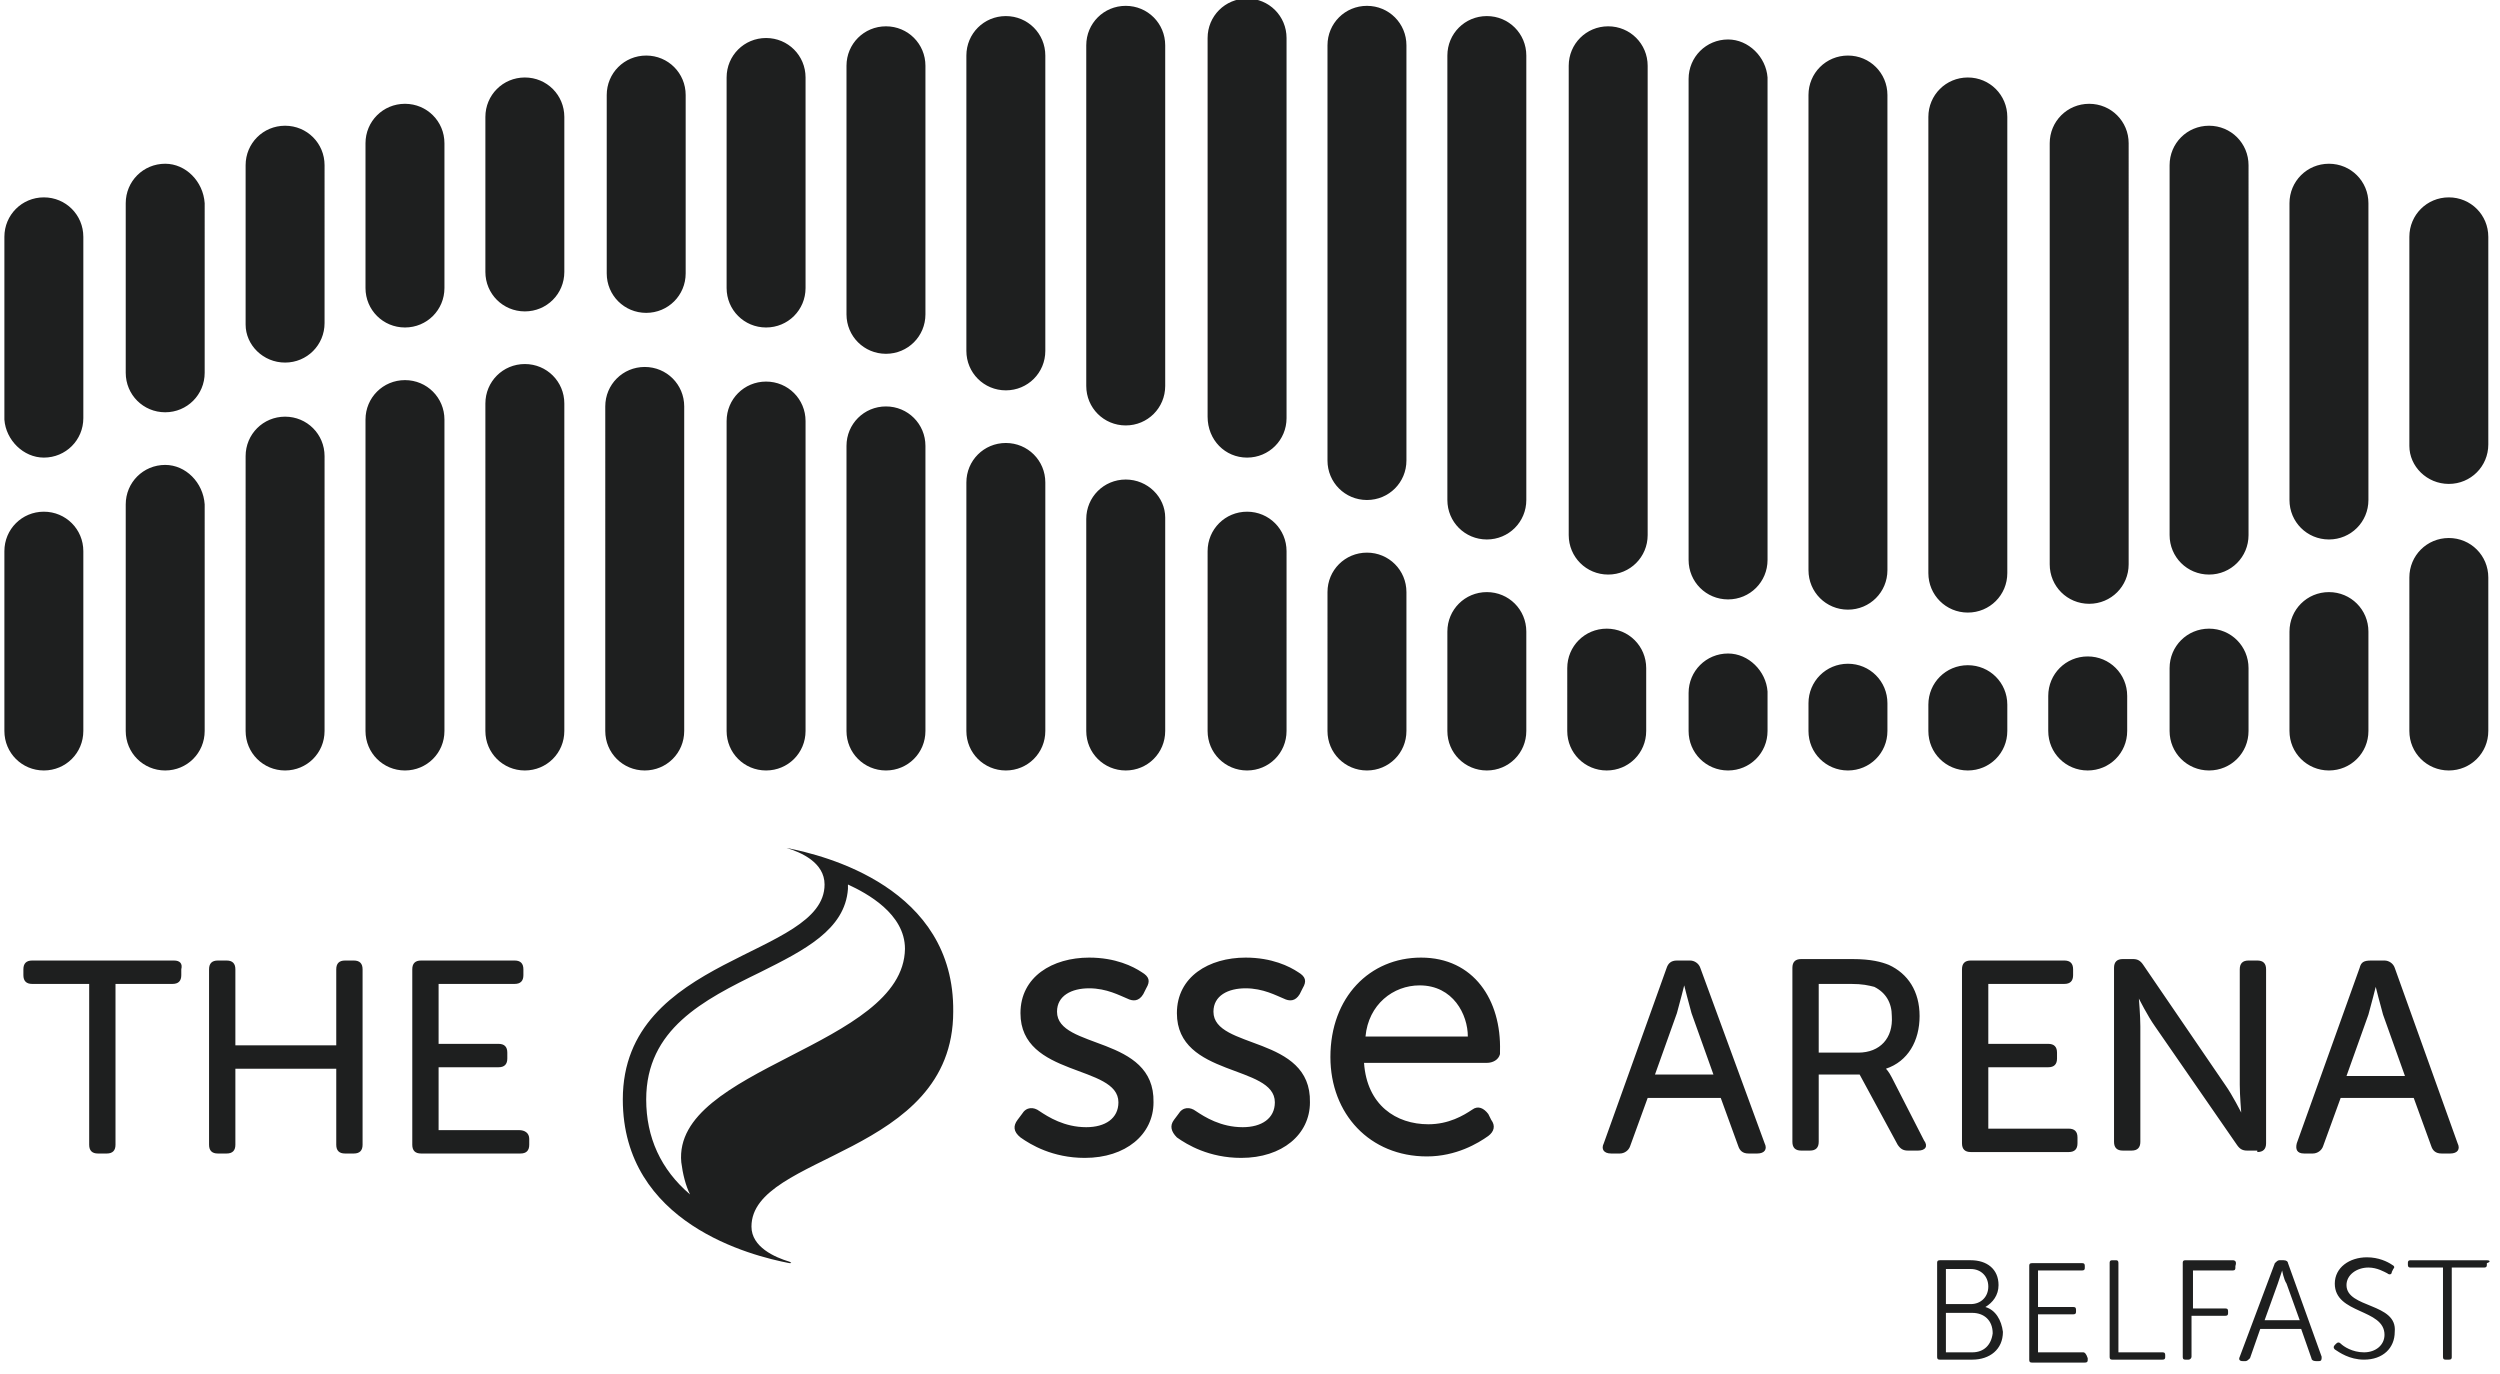 <?xml version="1.0" encoding="UTF-8"?>
<svg xmlns="http://www.w3.org/2000/svg" xmlns:xlink="http://www.w3.org/1999/xlink" version="1.1" id="Layer_1" x="0px" y="0px" viewBox="0 0 171 94" style="enable-background:new 0 0 171 94;" xml:space="preserve">
<style type="text/css">
	.st0{fill:#1E1F1F;}
</style>
<path class="st0" d="M68.8,26.7c1.5,0,2.7-1.2,2.7-2.7V3.8c0-1.5-1.2-2.7-2.7-2.7c-1.5,0-2.7,1.2-2.7,2.7V24  C66.1,25.5,67.3,26.7,68.8,26.7z M60.6,52.7c1.5,0,2.7-1.2,2.7-2.7V30.5c0-1.5-1.2-2.7-2.7-2.7c-1.5,0-2.7,1.2-2.7,2.7V50  C57.9,51.5,59.1,52.7,60.6,52.7z M52.4,22.4c1.5,0,2.7-1.2,2.7-2.7V5.3c0-1.5-1.2-2.7-2.7-2.7c-1.5,0-2.7,1.2-2.7,2.7v14.4  C49.7,21.2,50.9,22.4,52.4,22.4z M60.6,24.2c1.5,0,2.7-1.2,2.7-2.7v-17c0-1.5-1.2-2.7-2.7-2.7c-1.5,0-2.7,1.2-2.7,2.7v17  C57.9,23,59.1,24.2,60.6,24.2z M11.3,11.2c-1.5,0-2.7,1.2-2.7,2.7v11.6c0,1.5,1.2,2.7,2.7,2.7c1.5,0,2.7-1.2,2.7-2.7V13.9  C13.9,12.4,12.7,11.2,11.3,11.2z M3,31.3c1.5,0,2.7-1.2,2.7-2.7V16.2c0-1.5-1.2-2.7-2.7-2.7c-1.5,0-2.7,1.2-2.7,2.7v12.5  C0.4,30.1,1.6,31.3,3,31.3z M11.9,65.7H2.2c-0.4,0-0.6,0.2-0.6,0.6v0.4c0,0.4,0.2,0.6,0.6,0.6h3.9v11c0,0.4,0.2,0.6,0.6,0.6h0.6  c0.4,0,0.6-0.2,0.6-0.6v-11h3.9c0.4,0,0.6-0.2,0.6-0.6v-0.4C12.5,65.9,12.3,65.7,11.9,65.7L11.9,65.7z M19.5,24.8  c1.5,0,2.7-1.2,2.7-2.7V11.3c0-1.5-1.2-2.7-2.7-2.7c-1.5,0-2.7,1.2-2.7,2.7v10.9C16.8,23.6,18,24.8,19.5,24.8z M5.7,50V37.7  C5.7,36.2,4.5,35,3,35c-1.5,0-2.7,1.2-2.7,2.7V50c0,1.5,1.2,2.7,2.7,2.7C4.5,52.7,5.7,51.5,5.7,50z M19.5,52.7  c1.5,0,2.7-1.2,2.7-2.7V31.2c0-1.5-1.2-2.7-2.7-2.7c-1.5,0-2.7,1.2-2.7,2.7V50C16.8,51.5,18,52.7,19.5,52.7z M27.7,22.4  c1.5,0,2.7-1.2,2.7-2.7V9.8c0-1.5-1.2-2.7-2.7-2.7c-1.5,0-2.7,1.2-2.7,2.7v9.9C25,21.2,26.2,22.4,27.7,22.4L27.7,22.4z M52.4,52.7  c1.5,0,2.7-1.2,2.7-2.7V28.8c0-1.5-1.2-2.7-2.7-2.7c-1.5,0-2.7,1.2-2.7,2.7V50C49.7,51.5,50.9,52.7,52.4,52.7z M44.2,21.4  c1.5,0,2.7-1.2,2.7-2.7V6.5c0-1.5-1.2-2.7-2.7-2.7c-1.5,0-2.7,1.2-2.7,2.7v12.2C41.5,20.2,42.7,21.4,44.2,21.4L44.2,21.4z   M85.3,52.7c1.5,0,2.7-1.2,2.7-2.7V37.7c0-1.5-1.2-2.7-2.7-2.7c-1.5,0-2.7,1.2-2.7,2.7V50C82.6,51.5,83.8,52.7,85.3,52.7z   M11.3,31.8c-1.5,0-2.7,1.2-2.7,2.7V50c0,1.5,1.2,2.7,2.7,2.7c1.5,0,2.7-1.2,2.7-2.7V34.5C13.9,33,12.7,31.8,11.3,31.8z M85.3,31.3  c1.5,0,2.7-1.2,2.7-2.7v-26c0-1.5-1.2-2.7-2.7-2.7c-1.5,0-2.7,1.2-2.7,2.7v25.9C82.6,30.1,83.8,31.3,85.3,31.3L85.3,31.3z   M159.3,52.7c1.5,0,2.7-1.2,2.7-2.7v-6.8c0-1.5-1.2-2.7-2.7-2.7s-2.7,1.2-2.7,2.7V50C156.6,51.5,157.8,52.7,159.3,52.7z M151.1,39.3  c1.5,0,2.7-1.2,2.7-2.7V11.3c0-1.5-1.2-2.7-2.7-2.7s-2.7,1.2-2.7,2.7v25.3C148.4,38.1,149.6,39.3,151.1,39.3L151.1,39.3z   M167.5,33.1c1.5,0,2.7-1.2,2.7-2.7V16.2c0-1.5-1.2-2.7-2.7-2.7c-1.5,0-2.7,1.2-2.7,2.7v14.3C164.8,31.9,166,33.1,167.5,33.1  L167.5,33.1z M161.4,66.2l-4.3,12c-0.1,0.4,0,0.7,0.5,0.7h0.6c0.3,0,0.6-0.2,0.7-0.5l1.2-3.3h5l1.2,3.3c0.1,0.3,0.3,0.5,0.7,0.5h0.6  c0.5,0,0.7-0.3,0.5-0.7l-4.3-12c-0.1-0.3-0.4-0.5-0.7-0.5h-0.9C161.7,65.7,161.5,65.8,161.4,66.2L161.4,66.2z M162.5,67.5  L162.5,67.5c0,0,0.3,1.2,0.5,1.9l1.5,4.2h-4l1.5-4.2C162.2,68.7,162.5,67.5,162.5,67.5L162.5,67.5z M151.1,52.7  c1.5,0,2.7-1.2,2.7-2.7v-4.3c0-1.5-1.2-2.7-2.7-2.7s-2.7,1.2-2.7,2.7V50C148.4,51.5,149.6,52.7,151.1,52.7z M167.5,52.7  c1.5,0,2.7-1.2,2.7-2.7V39.5c0-1.5-1.2-2.7-2.7-2.7c-1.5,0-2.7,1.2-2.7,2.7V50C164.8,51.5,166,52.7,167.5,52.7z M159.3,36.9  c1.5,0,2.7-1.2,2.7-2.7V13.9c0-1.5-1.2-2.7-2.7-2.7s-2.7,1.2-2.7,2.7v20.3C156.6,35.7,157.8,36.9,159.3,36.9L159.3,36.9z   M126.4,52.7c1.5,0,2.7-1.2,2.7-2.7v-1.9c0-1.5-1.2-2.7-2.7-2.7s-2.7,1.2-2.7,2.7V50C123.7,51.5,124.9,52.7,126.4,52.7z M142.9,41.3  c1.5,0,2.7-1.2,2.7-2.7V9.8c0-1.5-1.2-2.7-2.7-2.7c-1.5,0-2.7,1.2-2.7,2.7v28.8C140.2,40.1,141.4,41.3,142.9,41.3z M93.5,34.2  c1.5,0,2.7-1.2,2.7-2.7V3.1c0-1.5-1.2-2.7-2.7-2.7c-1.5,0-2.7,1.2-2.7,2.7v28.4C90.8,33,92,34.2,93.5,34.2z M110,39.3  c1.5,0,2.7-1.2,2.7-2.7V4.5c0-1.5-1.2-2.7-2.7-2.7c-1.5,0-2.7,1.2-2.7,2.7v32.1C107.3,38.1,108.5,39.3,110,39.3L110,39.3z   M134.6,41.9c1.5,0,2.7-1.2,2.7-2.7V8c0-1.5-1.2-2.7-2.7-2.7c-1.5,0-2.7,1.2-2.7,2.7v31.2C131.9,40.7,133.1,41.9,134.6,41.9  L134.6,41.9z M126.4,41.7c1.5,0,2.7-1.2,2.7-2.7V6.5c0-1.5-1.2-2.7-2.7-2.7c-1.5,0-2.7,1.2-2.7,2.7V39  C123.7,40.5,124.9,41.7,126.4,41.7L126.4,41.7z M141.2,67.3c0.4,0,0.6-0.2,0.6-0.6v-0.4c0-0.4-0.2-0.6-0.6-0.6h-6.4  c-0.4,0-0.6,0.2-0.6,0.6v11.9c0,0.4,0.2,0.6,0.6,0.6h6.7c0.4,0,0.6-0.2,0.6-0.6v-0.4c0-0.4-0.2-0.6-0.6-0.6H136V73h4.1  c0.4,0,0.6-0.2,0.6-0.6V72c0-0.4-0.2-0.6-0.6-0.6H136v-4.1H141.2z M112.6,50v-4.3c0-1.5-1.2-2.7-2.7-2.7c-1.5,0-2.7,1.2-2.7,2.7V50  c0,1.5,1.2,2.7,2.7,2.7C111.4,52.7,112.6,51.5,112.6,50z M134.6,52.7c1.5,0,2.7-1.2,2.7-2.7v-1.8c0-1.5-1.2-2.7-2.7-2.7  c-1.5,0-2.7,1.2-2.7,2.7V50C131.9,51.5,133.1,52.7,134.6,52.7z M129.4,73.7c-0.2-0.4-0.4-0.6-0.4-0.6v0c1.5-0.5,2.3-1.9,2.3-3.6  s-0.8-2.9-2.1-3.5c-0.5-0.2-1.2-0.4-2.5-0.4h-3.5c-0.4,0-0.6,0.2-0.6,0.6v11.9c0,0.4,0.2,0.6,0.6,0.6h0.6c0.4,0,0.6-0.2,0.6-0.6  v-4.6h2.8l2.6,4.8c0.2,0.3,0.4,0.4,0.7,0.4h0.7c0.5,0,0.7-0.3,0.4-0.7L129.4,73.7L129.4,73.7z M127.1,72h-2.7v-4.7h2.2  c0.8,0,1.2,0.1,1.6,0.2c0.8,0.4,1.2,1.1,1.2,2C129.5,71,128.6,72,127.1,72z M135.8,89.4L135.8,89.4c0.5-0.3,0.9-0.8,0.9-1.5  c0-1.1-0.8-1.7-1.9-1.7h-2.1c-0.2,0-0.2,0.1-0.2,0.2v6.4c0,0.2,0.1,0.2,0.2,0.2h2.2c1.2,0,2.1-0.7,2.1-1.9  C136.9,90.3,136.5,89.6,135.8,89.4z M133.1,86.8h1.7c0.7,0,1.2,0.5,1.2,1.2c0,0.7-0.5,1.2-1.2,1.2h-1.7V86.8z M134.9,92.5h-1.8v-2.7  h1.8c0.8,0,1.4,0.5,1.4,1.4C136.2,92,135.7,92.5,134.9,92.5z M116.3,66.2c-0.1-0.3-0.4-0.5-0.7-0.5h-0.9c-0.4,0-0.6,0.2-0.7,0.5  l-4.3,12c-0.2,0.4,0,0.7,0.5,0.7h0.6c0.3,0,0.6-0.2,0.7-0.5l1.2-3.3h5l1.2,3.3c0.1,0.3,0.3,0.5,0.7,0.5h0.6c0.5,0,0.7-0.3,0.5-0.7  L116.3,66.2L116.3,66.2z M113.2,73.5l1.5-4.2c0.2-0.7,0.5-1.9,0.5-1.9h0c0,0,0.3,1.2,0.5,1.9l1.5,4.2H113.2L113.2,73.5z M142.5,92.5  h-3.1v-2.6h2.4c0.2,0,0.2-0.1,0.2-0.2v-0.1c0-0.2-0.1-0.2-0.2-0.2h-2.4v-2.5h3c0.2,0,0.2-0.1,0.2-0.2v-0.1c0-0.2-0.1-0.2-0.2-0.2  h-3.4c-0.2,0-0.2,0.1-0.2,0.2v6.4c0,0.2,0.1,0.2,0.2,0.2h3.6c0.2,0,0.2-0.1,0.2-0.2v-0.1C142.7,92.6,142.6,92.5,142.5,92.5  L142.5,92.5z M118.2,2.7c-1.5,0-2.7,1.2-2.7,2.7v32.9c0,1.5,1.2,2.7,2.7,2.7c1.5,0,2.7-1.2,2.7-2.7v-33  C120.8,3.9,119.6,2.7,118.2,2.7L118.2,2.7z M118.2,44.7c-1.5,0-2.7,1.2-2.7,2.7V50c0,1.5,1.2,2.7,2.7,2.7c1.5,0,2.7-1.2,2.7-2.7  v-2.7C120.8,45.9,119.6,44.7,118.2,44.7z M160.5,87.9c0-0.7,0.7-1.2,1.5-1.2c0.6,0,1.1,0.3,1.3,0.4c0.1,0.1,0.3,0.1,0.3-0.1l0.1-0.2  c0.1-0.1,0.1-0.2-0.1-0.3c-0.3-0.2-0.9-0.5-1.7-0.5c-1.2,0-2.2,0.7-2.2,1.8c0,2.1,3.4,1.7,3.4,3.5c0,0.7-0.6,1.2-1.4,1.2  c-0.8,0-1.4-0.4-1.6-0.6c-0.1-0.1-0.2-0.1-0.3,0l-0.1,0.1c-0.1,0.1-0.1,0.2,0,0.3c0.3,0.2,1,0.7,2,0.7c1.3,0,2.1-0.8,2.1-1.9  C164,89.1,160.5,89.5,160.5,87.9z M145.5,50v-2.4c0-1.5-1.2-2.7-2.7-2.7c-1.5,0-2.7,1.2-2.7,2.7V50c0,1.5,1.2,2.7,2.7,2.7  S145.5,51.5,145.5,50z M156.5,86.4c0-0.1-0.1-0.2-0.3-0.2h-0.3c-0.1,0-0.2,0.1-0.3,0.2l-2.4,6.4c-0.1,0.2,0,0.3,0.2,0.3h0.2  c0.1,0,0.2-0.1,0.3-0.2l0.7-2h2.8l0.7,2c0,0.1,0.1,0.2,0.3,0.2h0.2c0.2,0,0.2-0.1,0.2-0.3L156.5,86.4L156.5,86.4z M154.9,90.3  l0.9-2.5c0.1-0.3,0.3-0.9,0.3-0.9h0c0,0,0.1,0.6,0.3,0.9l0.9,2.5H154.9L154.9,90.3z M170.1,86.2h-5.2c-0.2,0-0.2,0.1-0.2,0.2v0.1  c0,0.2,0.1,0.2,0.2,0.2h2.2v6.1c0,0.2,0.1,0.2,0.2,0.2h0.2c0.2,0,0.2-0.1,0.2-0.2v-6.1h2.2c0.2,0,0.2-0.1,0.2-0.2v-0.1  C170.4,86.3,170.3,86.2,170.1,86.2L170.1,86.2z M101.7,1.1c-1.5,0-2.7,1.2-2.7,2.7v30.4c0,1.5,1.2,2.7,2.7,2.7s2.7-1.2,2.7-2.7V3.8  C104.4,2.3,103.2,1.1,101.7,1.1L101.7,1.1z M147.9,92.5h-3v-6.1c0-0.2-0.1-0.2-0.2-0.2h-0.2c-0.2,0-0.2,0.1-0.2,0.2v6.4  c0,0.2,0.1,0.2,0.2,0.2h3.4c0.2,0,0.2-0.1,0.2-0.2v-0.1C148.1,92.5,148,92.5,147.9,92.5z M152.7,86.2h-3.2c-0.2,0-0.2,0.1-0.2,0.2  v6.4c0,0.2,0.1,0.2,0.2,0.2h0.2c0.1,0,0.2-0.1,0.2-0.2V90h2.3c0.2,0,0.2-0.1,0.2-0.2v-0.1c0-0.2-0.1-0.2-0.2-0.2H150v-2.6h2.7  c0.2,0,0.2-0.1,0.2-0.2v-0.1C153,86.3,152.9,86.2,152.7,86.2L152.7,86.2z M154.4,78.8c0.4,0,0.6-0.2,0.6-0.6V66.3  c0-0.4-0.2-0.6-0.6-0.6h-0.6c-0.4,0-0.6,0.2-0.6,0.6v7.9c0,0.7,0.1,1.9,0.1,1.9h0c0,0-0.6-1.2-1.1-1.9l-5.6-8.2  c-0.2-0.3-0.4-0.4-0.7-0.4h-0.7c-0.4,0-0.6,0.2-0.6,0.6v11.9c0,0.4,0.2,0.6,0.6,0.6h0.6c0.4,0,0.6-0.2,0.6-0.6v-7.9  c0-0.7-0.1-1.9-0.1-1.9h0c0,0,0.6,1.2,1.1,1.9l5.6,8.1c0.2,0.3,0.4,0.4,0.7,0.4H154.4z M24.2,65.7h-0.6c-0.4,0-0.6,0.2-0.6,0.6v5.2  h-6.9v-5.2c0-0.4-0.2-0.6-0.6-0.6h-0.6c-0.4,0-0.6,0.2-0.6,0.6v12c0,0.4,0.2,0.6,0.6,0.6h0.6c0.4,0,0.6-0.2,0.6-0.6v-5.2H23v5.2  c0,0.4,0.2,0.6,0.6,0.6h0.6c0.4,0,0.6-0.2,0.6-0.6v-12C24.8,65.9,24.6,65.7,24.2,65.7z M101.7,40.5c-1.5,0-2.7,1.2-2.7,2.7V50  c0,1.5,1.2,2.7,2.7,2.7s2.7-1.2,2.7-2.7v-6.8C104.4,41.7,103.2,40.5,101.7,40.5z M46.8,50V27.8c0-1.5-1.2-2.7-2.7-2.7  s-2.7,1.2-2.7,2.7V50c0,1.5,1.2,2.7,2.7,2.7C45.6,52.7,46.8,51.5,46.8,50z M53.8,58c-0.1,0-0.1,0-0.1,0C53.7,58,53.7,58,53.8,58  c1,0.3,2.6,1,2.6,2.5c0,5-13.8,4.8-13.8,14.7c0,8.5,8.8,10.7,11.4,11.2c0.1,0,0.2,0,0-0.1c-1-0.3-2.6-1-2.6-2.4  c0-5,13.8-4.8,13.8-14.7C65.3,60.7,56.4,58.5,53.8,58L53.8,58z M46.6,79.5c0.1,0.8,0.3,1.6,0.6,2.2c-2-1.7-3-3.9-3-6.5  c0-4.8,3.9-6.8,7.8-8.7c3-1.5,5.8-2.9,6-5.7c0-0.1,0-0.2,0-0.3c1.3,0.6,3.9,2,3.9,4.4C61.8,71.6,46,73,46.6,79.5L46.6,79.5z   M35.9,24.9c-1.5,0-2.7,1.2-2.7,2.7V50c0,1.5,1.2,2.7,2.7,2.7s2.7-1.2,2.7-2.7V27.6C38.6,26.1,37.4,24.9,35.9,24.9z M71.5,50V33  c0-1.5-1.2-2.7-2.7-2.7c-1.5,0-2.7,1.2-2.7,2.7v17c0,1.5,1.2,2.7,2.7,2.7S71.5,51.5,71.5,50z M30.4,50V28.7c0-1.5-1.2-2.7-2.7-2.7  c-1.5,0-2.7,1.2-2.7,2.7V50c0,1.5,1.2,2.7,2.7,2.7C29.2,52.7,30.4,51.5,30.4,50z M35.5,77.3H30V73h4.1c0.4,0,0.6-0.2,0.6-0.6V72  c0-0.4-0.2-0.6-0.6-0.6H30v-4.1h5.2c0.4,0,0.6-0.2,0.6-0.6v-0.4c0-0.4-0.2-0.6-0.6-0.6h-6.4c-0.4,0-0.6,0.2-0.6,0.6v12  c0,0.4,0.2,0.6,0.6,0.6h6.8c0.4,0,0.6-0.2,0.6-0.6v-0.4C36.2,77.5,35.9,77.3,35.5,77.3z M35.9,5.3c-1.5,0-2.7,1.2-2.7,2.7v10.6  c0,1.5,1.2,2.7,2.7,2.7s2.7-1.2,2.7-2.7V8C38.6,6.5,37.4,5.3,35.9,5.3z M93.5,52.7c1.5,0,2.7-1.2,2.7-2.7v-9.5  c0-1.5-1.2-2.7-2.7-2.7s-2.7,1.2-2.7,2.7V50C90.8,51.5,92,52.7,93.5,52.7z M83,69.2c0-1.1,1-1.6,2.2-1.6c1.2,0,2.1,0.5,2.6,0.7  c0.4,0.2,0.8,0.2,1.1-0.3l0.2-0.4c0.3-0.5,0.2-0.8-0.3-1.1c-0.6-0.4-1.8-1-3.6-1c-2.5,0-4.7,1.3-4.7,3.8c0,4.4,6.7,3.5,6.7,6.1  c0,1.1-0.9,1.7-2.2,1.7c-1.5,0-2.6-0.7-3.2-1.1c-0.4-0.3-0.9-0.3-1.2,0.2l-0.3,0.4c-0.3,0.4-0.2,0.8,0.2,1.2  c0.7,0.5,2.2,1.4,4.4,1.4c2.8,0,4.7-1.6,4.7-3.8C89.7,70.8,83,71.8,83,69.2z M97.2,65.5c-3.5,0-6.2,2.7-6.2,6.8  c0,3.9,2.7,6.8,6.6,6.8c2,0,3.5-0.9,4.2-1.4c0.4-0.3,0.5-0.7,0.2-1.1l-0.2-0.4c-0.3-0.4-0.7-0.6-1.1-0.3c-0.6,0.4-1.6,1-3,1  c-2.2,0-4.2-1.3-4.4-4.2h8.4c0.4,0,0.8-0.2,0.9-0.6c0-0.1,0-0.1,0-0.2C102.7,68.4,100.8,65.5,97.2,65.5L97.2,65.5z M93.4,70.9  c0.2-2.2,1.9-3.5,3.7-3.5c2.3,0,3.3,2,3.3,3.5H93.4L93.4,70.9z M72.3,69.2c0-1.1,1-1.6,2.2-1.6c1.2,0,2.1,0.5,2.6,0.7  c0.4,0.2,0.8,0.2,1.1-0.3l0.2-0.4c0.3-0.5,0.2-0.8-0.3-1.1c-0.6-0.4-1.8-1-3.6-1c-2.5,0-4.7,1.3-4.7,3.8c0,4.4,6.7,3.5,6.7,6.1  c0,1.1-0.9,1.7-2.2,1.7c-1.5,0-2.6-0.7-3.2-1.1c-0.4-0.3-0.9-0.3-1.2,0.2l-0.3,0.4c-0.3,0.4-0.3,0.8,0.2,1.2  c0.7,0.5,2.2,1.4,4.4,1.4c2.8,0,4.7-1.6,4.7-3.8C79,70.8,72.3,71.8,72.3,69.2z M77,0.4c-1.5,0-2.7,1.2-2.7,2.7v23.3  c0,1.5,1.2,2.7,2.7,2.7c1.5,0,2.7-1.2,2.7-2.7V3.1C79.7,1.6,78.5,0.4,77,0.4z M77,32.8c-1.5,0-2.7,1.2-2.7,2.7V50  c0,1.5,1.2,2.7,2.7,2.7c1.5,0,2.7-1.2,2.7-2.7V35.4C79.7,34,78.5,32.8,77,32.8z"></path>
</svg>
